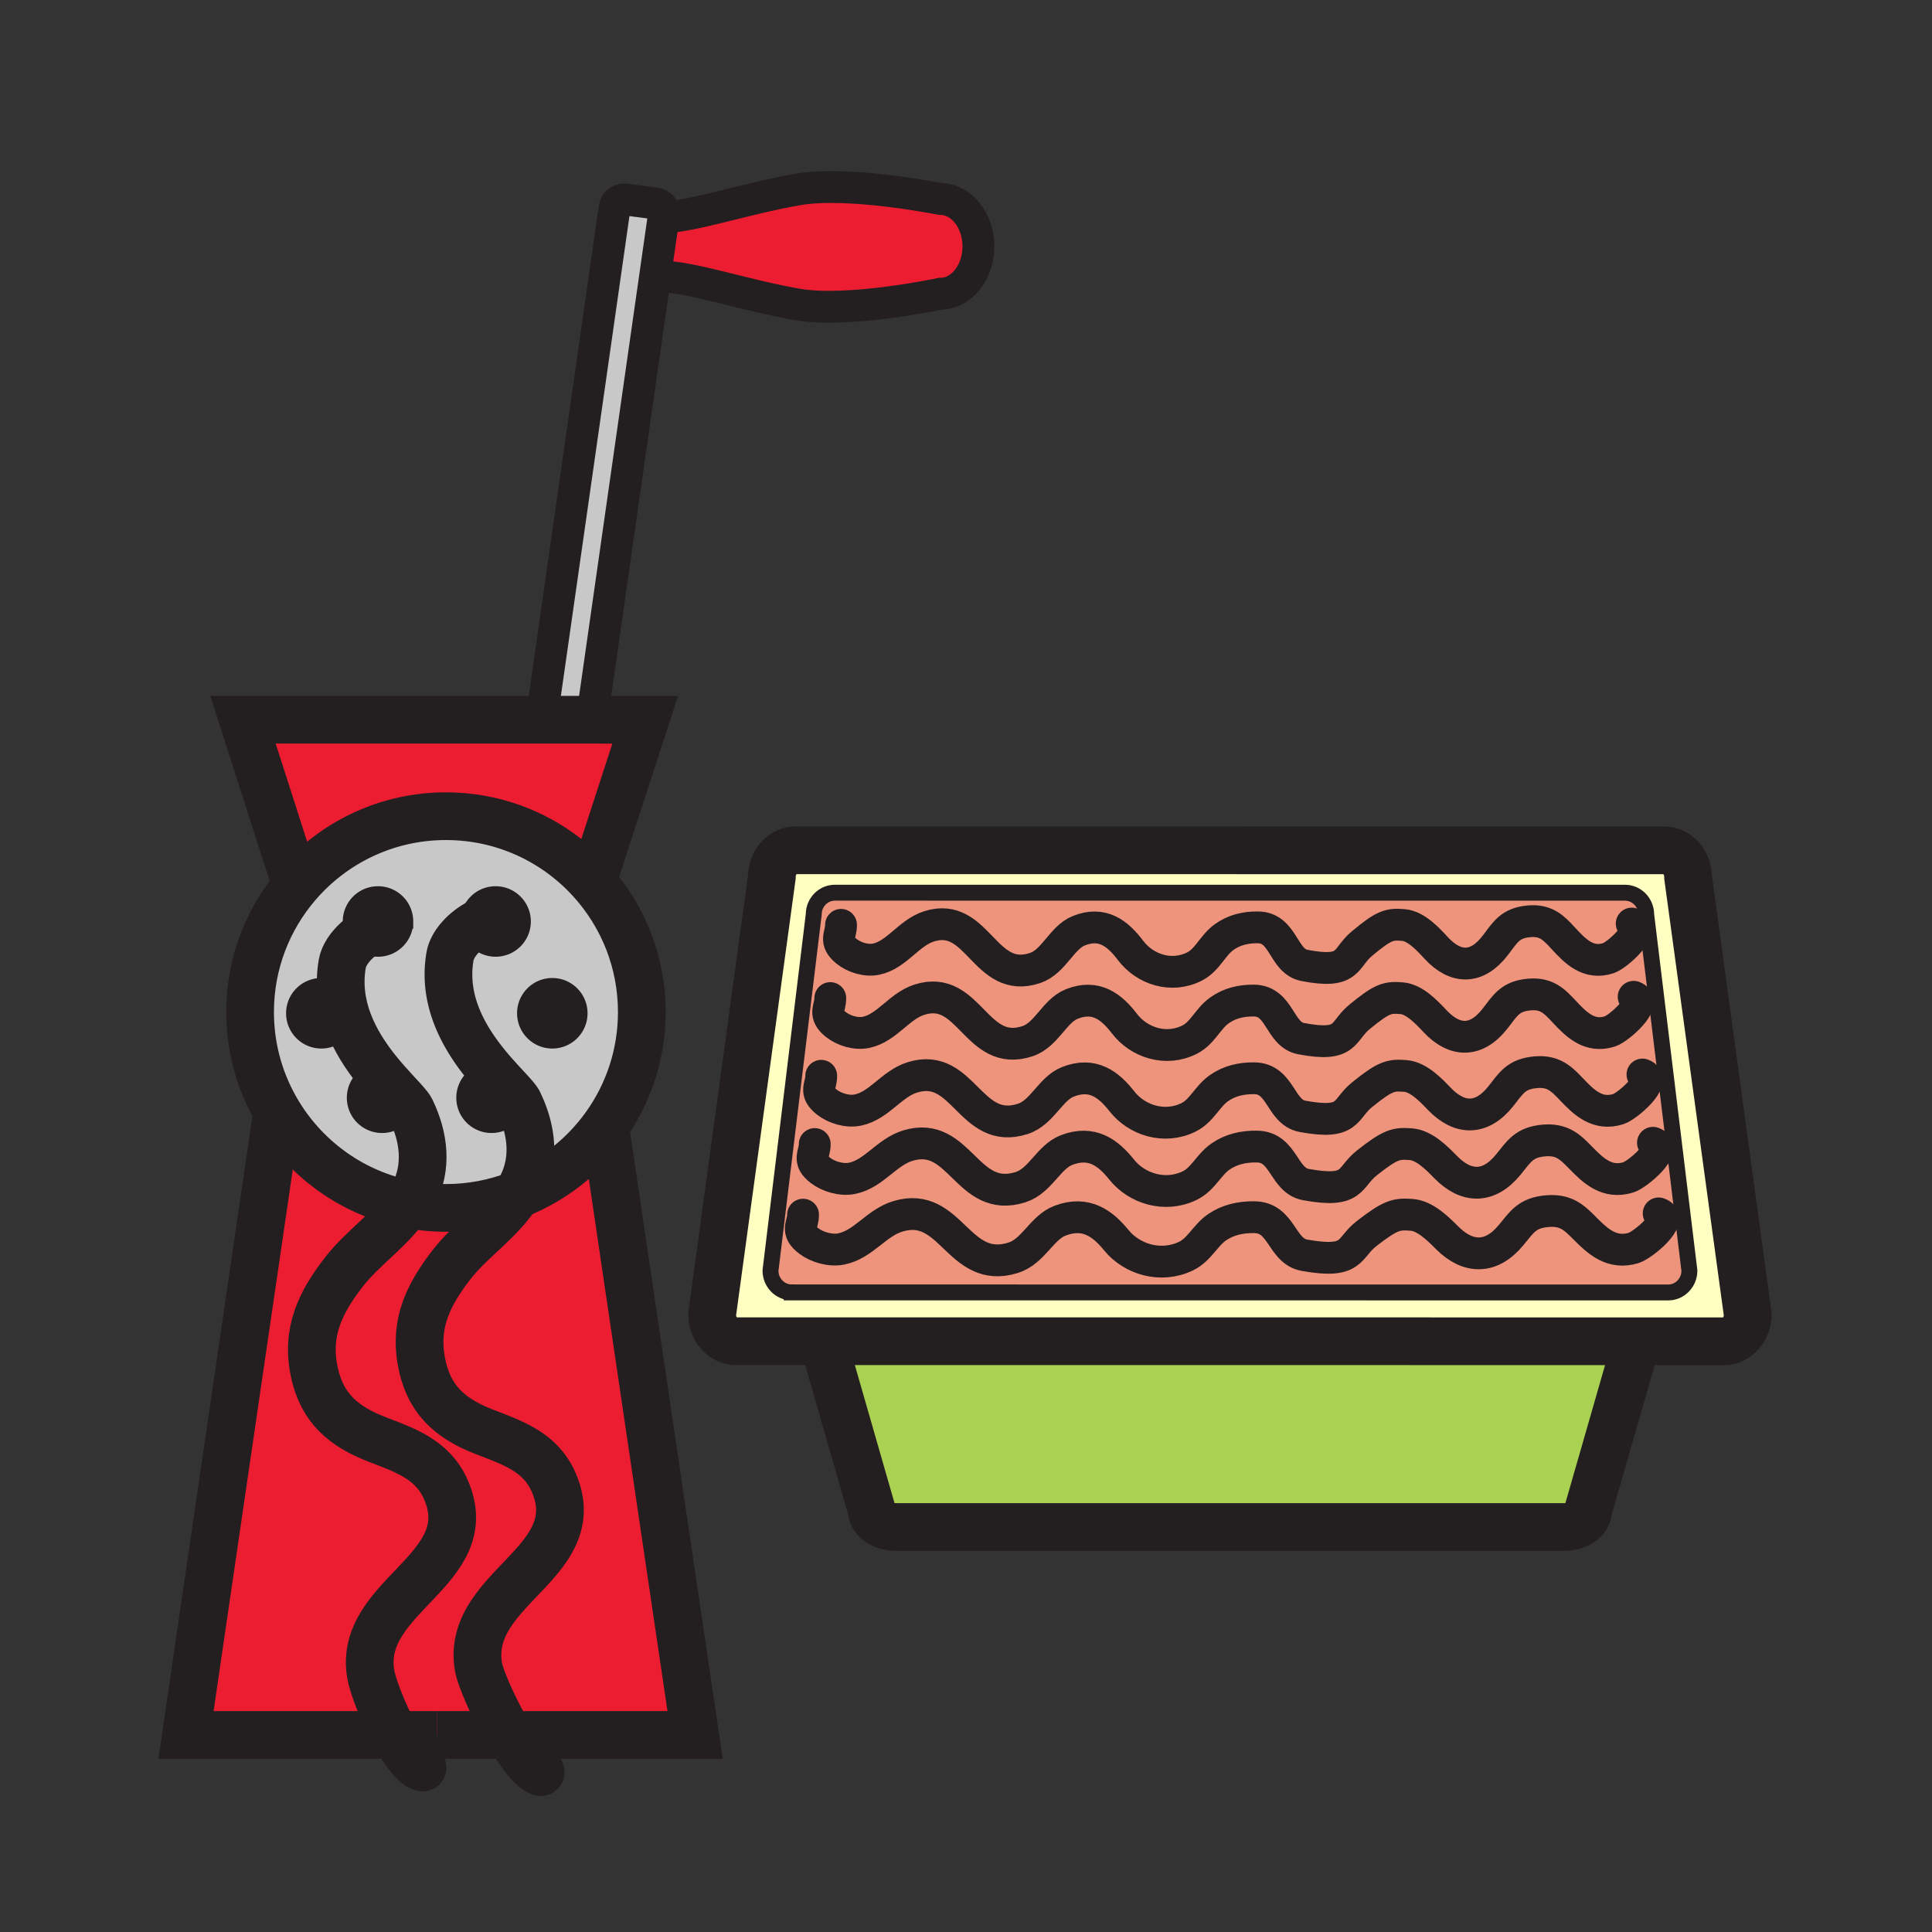 <svg xmlns="http://www.w3.org/2000/svg" width="850.394" height="850.394" viewBox="0 0 850.394 850.394" overflow="visible"><rect x="0" y="0" width="850.394" height="850.394" fill="#333333" stroke="none"/><path d="M699.02 664.85c0 4.021-4.71 7.29-10.51 7.29l-294.27-.02c-5.8 0-10.51-3.271-10.51-7.3l-21.01-73.11v-1.36l357.32.021v1.36l-21.02 73.119z" fill="#abd153"/><path d="M720.04 590.37l-357.32-.021h-38.75c-5.81 0-10.51-5.279-10.51-11.8l26.27-192.49c0-6.52 4.7-11.8 10.5-11.8l382.29.03c5.811 0 10.511 5.28 10.511 11.8l26.26 192.48c0 6.51-4.7 11.8-10.5 11.8H720.04zm23.57-31.09l-19.02-156.73c0-5.31-4.17-9.61-9.32-9.61l-347.79-.01c-5.15 0-9.31 4.3-9.31 9.6l-19.03 156.73c0 5.3 4.18 9.61 9.33 9.61l385.82.02c5.14 0 9.32-4.3 9.32-9.61z" fill="#ffffc2"/><path d="M227.49 525.86c-9.67 3.76-20.2 5.819-31.2 5.819-5.76 0-11.39-.56-16.83-1.649-23.75-4.69-43.99-19.15-56.37-39.011-8.25-13.21-13.01-28.819-13.01-45.55 0-21.47 7.85-41.11 20.84-56.2 15.81-18.37 39.23-30.01 65.37-30.01 25.5 0 48.41 11.07 64.19 28.67 13.69 15.26 22.02 35.42 22.02 57.54 0 18.74-5.98 36.09-16.15 50.23-9.67 13.481-23.15 24.061-38.86 30.161zm.96-40.25c.16-.78.24-1.58.24-2.41 0-6.82-5.51-12.351-12.34-12.351-.18 0-.36 0-.54.021-6.56.27-11.79 5.689-11.79 12.33 0 6.81 5.52 12.33 12.33 12.33 6 0 10.98-4.26 12.1-9.92zm-22.14-76.48c1.52 5.09 6.24 8.81 11.83 8.81 6.82 0 12.34-5.52 12.34-12.33 0-6.82-5.52-12.35-12.34-12.35-6.81 0-12.34 5.53-12.34 12.35 0 1.22.18 2.41.51 3.52zm-56.05 28.25c-2.23-2.3-5.36-3.72-8.82-3.72-6.83 0-12.34 5.52-12.34 12.34s5.51 12.35 12.34 12.35c5.54 0 10.23-3.67 11.79-8.71.35-1.149.54-2.37.54-3.64 0-3.36-1.34-6.4-3.51-8.62zm6.92-23.56a12.32 12.32 0 0 0 9.22 4.12c6.8 0 12.32-5.52 12.32-12.33 0-6.82-5.52-12.35-12.32-12.35-6.83 0-12.35 5.53-12.35 12.35 0 3.16 1.18 6.03 3.13 8.21zm8.7 57.25c-5.72 1.069-10.04 6.1-10.04 12.13 0 6.81 5.52 12.33 12.34 12.33 5.47 0 10.11-3.57 11.72-8.5.4-1.21.61-2.5.61-3.83 0-6.82-5.52-12.351-12.33-12.351-.79.001-1.56.071-2.3.221zM255.44 446c0-6.82-5.52-12.34-12.34-12.34-6.8 0-12.33 5.52-12.33 12.34s5.53 12.35 12.33 12.35c6.82 0 12.34-5.53 12.34-12.35z" fill="#c8c8c8"/><path d="M224.12 763.66c-6.62-11.21-12.67-24.92-13.53-30.101-5.76-34.699 48.73-45.81 33.02-81.3-5.76-12.99-17.69-17.12-29.87-21.8-14.99-5.74-24.54-13.76-27.95-29.69-3.78-17.67 2.54-30.67 13.01-44.159 8.55-11 21.16-19 28.69-30.75 15.71-6.101 29.19-16.681 38.86-30.16l39.61 267.96h-81.84zM260.48 387.93c-15.78-17.6-38.69-28.67-64.19-28.67-26.14 0-49.56 11.64-65.37 30.01l-.99-.83-22.99-71.67 131.6.04h21.93l23.52.01-23 70.66-.51.45z" fill="#ed1d31"/><path d="M198.8 556.61c-10.47 13.489-16.79 26.489-13.01 44.159 3.41 15.931 12.96 23.95 27.95 29.69 12.18 4.68 24.11 8.81 29.87 21.8 15.71 35.49-38.78 46.601-33.02 81.3.86 5.181 6.91 18.891 13.53 30.101H173.89c-5.33-9.73-9.86-21.68-10.72-26.851-5.75-34.689 48.73-45.819 33.02-81.29-5.75-13-17.69-17.14-29.86-21.8-14.99-5.739-24.54-13.76-27.96-29.7-3.78-17.659 2.55-30.67 13.02-44.159 8.32-10.721 20.49-18.591 28.07-29.83a85.616 85.616 0 0 0 16.83 1.649c11 0 21.53-2.06 31.2-5.819-7.53 11.75-20.14 19.75-28.69 30.75z" fill="#ed1d31"/><path d="M151.39 559.86c-10.47 13.489-16.8 26.5-13.02 44.159 3.42 15.94 12.97 23.961 27.96 29.7 12.17 4.66 24.11 8.8 29.86 21.8 15.71 35.471-38.77 46.601-33.02 81.29.86 5.171 5.39 17.12 10.72 26.851H81.87l39.73-271.72 1.49-.921c12.38 19.86 32.62 34.32 56.37 39.011-7.58 11.24-19.75 19.11-28.07 29.83z" fill="#ed1d31"/><path d="M724.59 402.55l19.021 156.73c0 5.31-4.181 9.609-9.32 9.609l-385.82-.02c-5.15 0-9.33-4.311-9.33-9.61l19.03-156.73c0-5.3 4.16-9.6 9.31-9.6l347.79.01c5.149.001 9.319 4.301 9.319 9.611z" fill="#ee947d"/><path d="M413.91 87.6c9.25 0 16.74 9.33 16.74 20.85 0 11.51-7.49 20.84-16.74 20.84 0 0-40.48 8.66-63.15 4.68-24.37-4.29-46.56-12.23-60.01-12.23l-2.37-.34 3.68-25.77c13.53-.41 35.19-8.04 58.9-12.2 22.67-3.99 62.95 4.17 62.95 4.17z" fill="#ed1d31"/><path d="M292.06 95.63l-3.68 25.77-27.91 195.41h-21.93v-1.62l31.98-223.77c.29-2.29 2.39-3.9 4.68-3.61l13.46 1.76c2.3.31 3.91 2.41 3.6 4.69l-.2 1.37z" fill="#c8c8c8"/><path d="M243.1 433.66c6.82 0 12.34 5.52 12.34 12.34s-5.52 12.35-12.34 12.35c-6.8 0-12.33-5.529-12.33-12.35s5.53-12.34 12.33-12.34zM228.69 483.2c0 .83-.08 1.63-.24 2.41-.04-.101-.09-.2-.14-.301-1.22-2.529-6.58-7.479-12.5-14.439.18-.021.36-.021.54-.021 6.83.001 12.34 5.531 12.34 12.351z" fill="#231f20"/><path d="M228.31 485.31c.05.101.1.2.14.301a12.324 12.324 0 0 1-12.1 9.92c-6.81 0-12.33-5.521-12.33-12.33 0-6.641 5.23-12.061 11.79-12.33 5.92 6.959 11.28 11.909 12.5 14.439zM206.31 409.13c-.33-1.11-.51-2.3-.51-3.52 0-6.82 5.53-12.35 12.34-12.35 6.82 0 12.34 5.53 12.34 12.35 0 6.81-5.52 12.33-12.34 12.33-5.59 0-10.31-3.72-11.83-8.81zM168.18 470.85c6.81 0 12.33 5.53 12.33 12.351 0 1.33-.21 2.62-.61 3.83-2.45-3.24-8.21-8.69-14.02-15.96.74-.151 1.51-.221 2.3-.221z" fill="#231f20"/><path d="M179.9 487.03c-1.61 4.93-6.25 8.5-11.72 8.5-6.82 0-12.34-5.521-12.34-12.33 0-6.03 4.32-11.061 10.04-12.13 5.81 7.27 11.57 12.72 14.02 15.96zM157.18 413.82a12.256 12.256 0 0 1-3.13-8.21c0-6.82 5.52-12.35 12.35-12.35 6.8 0 12.32 5.53 12.32 12.35 0 6.81-5.52 12.33-12.32 12.33-3.67 0-6.96-1.59-9.22-4.12zM153.77 446c0 1.27-.19 2.49-.54 3.64-1.43-3.859-2.49-7.96-2.97-12.26 2.17 2.22 3.51 5.26 3.51 8.62z" fill="#231f20"/><path d="M153.23 449.64c-1.56 5.04-6.25 8.71-11.79 8.71-6.83 0-12.34-5.529-12.34-12.35s5.51-12.34 12.34-12.34c3.46 0 6.59 1.42 8.82 3.72.48 4.3 1.54 8.4 2.97 12.26z" fill="#231f20"/><g fill="none" stroke="#231f20"><path d="M362.72 590.35h-38.75c-5.81 0-10.51-5.279-10.51-11.8l26.27-192.49c0-6.52 4.7-11.8 10.5-11.8l382.29.03c5.811 0 10.511 5.28 10.511 11.8l26.26 192.48c0 6.51-4.7 11.8-10.5 11.8h-38.75l-357.321-.02z" stroke-width="21"/><path d="M348.47 568.87c-5.15 0-9.33-4.311-9.33-9.61l19.03-156.73c0-5.3 4.16-9.6 9.31-9.6l347.79.01c5.15 0 9.32 4.3 9.32 9.61l19.021 156.73c0 5.31-4.181 9.609-9.32 9.609l-385.821-.019z" stroke-width="7"/><path d="M362.72 591.71l21.01 73.11c0 4.029 4.71 7.3 10.51 7.3l294.27.02c5.8 0 10.51-3.27 10.51-7.29l21.021-73.119" stroke-width="21"/><path d="M365.46 439.31c.08 4.551-3.31 7.03 2.39 11.591 3.43 2.739 8.89 4.47 13.46 3.479 9.15-1.99 14.44-11.51 23.39-14.36 22.109-7.039 24.81 25.841 47.59 18.261 8.38-2.78 11.8-13.28 19.43-16.34 10.63-4.261 17.511 1.17 23.23 8.63 6.359 8.319 18.26 12.319 28.71 7.01 5.7-2.88 7.99-9.19 13.05-12.811 4.54-3.25 9.66-4.409 15.2-4.359 11.649.109 11.08 14.91 20.8 16.76 20.56 3.89 17.8-3.06 25.66-9.54 10.149-8.37 12.439-8.74 18.61-8.25 5.64.45 11 6.21 14.689 10.12 8.61 9.19 18.15 9.42 26.36-1.11 4.529-5.819 6.63-9.88 15.04-10.63 7.68-.68 11.06 2.8 15.489 7.57 5.301 5.67 11.16 11.58 20.21 8.61 3.66-1.21 17.101-12.801 10.301-15.19M361.47 473.52c.08 4.53-3.38 7.03 2.45 11.57 3.5 2.75 9.09 4.49 13.76 3.49 9.35-1.98 14.76-11.51 23.91-14.36 22.59-7.029 25.36 25.84 48.63 18.261 8.58-2.78 12.07-13.271 19.88-16.32 10.86-4.28 17.891 1.149 23.73 8.609 6.51 8.311 18.67 12.32 29.36 7.021 5.819-2.89 8.159-9.19 13.34-12.82 4.63-3.25 9.88-4.42 15.54-4.359 11.91.13 11.31 14.92 21.26 16.76 21.01 3.88 18.189-3.061 26.229-9.54 10.36-8.37 12.721-8.73 19.021-8.24 5.77.45 11.25 6.2 15 10.12 8.83 9.18 18.56 9.41 26.96-1.12 4.63-5.83 6.76-9.87 15.38-10.63 7.84-.69 11.3 2.79 15.84 7.56 5.4 5.69 11.391 11.601 20.641 8.631 3.76-1.21 17.479-12.811 10.54-15.19M358.62 503.56c.07 4.54-3.46 7.03 2.49 11.591 3.58 2.739 9.28 4.47 14.05 3.479 9.54-1.979 15.07-11.51 24.4-14.36 23.08-7.039 25.89 25.841 49.65 18.271 8.75-2.79 12.32-13.29 20.271-16.34 11.09-4.26 18.279 1.149 24.25 8.63 6.63 8.3 19.05 12.32 29.96 7.01 5.93-2.89 8.329-9.21 13.609-12.83 4.73-3.24 10.08-4.41 15.87-4.34 12.15.09 11.55 14.91 21.69 16.74 21.449 3.899 18.58-3.05 26.77-9.53 10.58-8.37 12.98-8.729 19.42-8.24 5.891.45 11.48 6.19 15.32 10.11 8.99 9.19 18.939 9.41 27.51-1.12 4.73-5.81 6.91-9.87 15.7-10.63 8-.67 11.53 2.81 16.16 7.57 5.52 5.68 11.64 11.59 21.09 8.63 3.82-1.21 17.83-12.811 10.74-15.2M353.48 534.65c.07 4.55-3.54 7.029 2.54 11.59 3.65 2.75 9.47 4.47 14.33 3.49 9.75-1.99 15.39-11.521 24.91-14.36 23.55-7.04 26.43 25.83 50.69 18.26 8.92-2.8 12.569-13.28 20.68-16.35 11.33-4.25 18.66 1.17 24.75 8.63 6.771 8.32 19.44 12.32 30.58 7.02 6.05-2.89 8.51-9.199 13.89-12.83 4.841-3.25 10.311-4.399 16.2-4.34 12.42.101 11.8 14.91 22.16 16.76 21.88 3.881 18.95-3.06 27.32-9.56 10.8-8.36 13.25-8.72 19.83-8.229 6 .439 11.71 6.199 15.63 10.119 9.18 9.181 19.34 9.4 28.06-1.119 4.84-5.82 7.061-9.881 16.03-10.631 8.17-.68 11.79 2.801 16.5 7.561 5.64 5.68 11.89 11.59 21.53 8.63 3.89-1.21 18.199-12.81 10.97-15.2M370.19 407.08c.07 4.55-3.26 7.02 2.35 11.59 3.38 2.74 8.75 4.47 13.25 3.48 9-1.98 14.21-11.51 23.02-14.36 21.76-7.04 24.42 25.84 46.83 18.27 8.25-2.79 11.62-13.28 19.12-16.35 10.471-4.25 17.24 1.17 22.87 8.64 6.271 8.31 17.97 12.32 28.26 7.01 5.601-2.89 7.86-9.2 12.841-12.83 4.449-3.23 9.52-4.41 14.96-4.34 11.47.1 10.899 14.9 20.479 16.75 20.22 3.89 17.521-3.05 25.24-9.55 9.99-8.36 12.25-8.73 18.33-8.23 5.55.44 10.819 6.19 14.439 10.12 8.49 9.19 17.87 9.411 25.95-1.12 4.46-5.82 6.51-9.88 14.811-10.63 7.55-.68 10.88 2.8 15.25 7.57 5.199 5.66 10.979 11.58 19.88 8.61 3.609-1.2 16.83-12.79 10.14-15.19" stroke-width="14" stroke-linecap="round" stroke-linejoin="round"/><path d="M260.48 387.93c13.69 15.26 22.02 35.42 22.02 57.54 0 18.74-5.98 36.09-16.15 50.23-9.67 13.479-23.15 24.06-38.86 30.16-9.67 3.76-20.2 5.819-31.2 5.819-5.76 0-11.39-.56-16.83-1.649-23.75-4.69-43.99-19.15-56.37-39.011-8.25-13.21-13.01-28.819-13.01-45.55 0-21.47 7.85-41.11 20.84-56.2 15.81-18.37 39.23-30.01 65.37-30.01 25.5.001 48.41 11.071 64.19 28.671z" stroke-width="21"/><path stroke-width="21" d="M260.99 387.48l23-70.66-23.52-.01h-21.93l-131.6-.04 22.99 71.67M121.6 491.94L81.87 763.66h110.55"/><path stroke-width="21" d="M266.24 494.94l.11.76 39.61 267.96H192.42"/><path d="M178.72 405.61c0 6.81-5.52 12.33-12.32 12.33-3.67 0-6.96-1.59-9.22-4.12a12.256 12.256 0 0 1-3.13-8.21c0-6.82 5.52-12.35 12.35-12.35 6.8 0 12.32 5.53 12.32 12.35zM150.26 437.38c2.17 2.22 3.51 5.26 3.51 8.62 0 1.27-.19 2.49-.54 3.64-1.56 5.04-6.25 8.71-11.79 8.71-6.83 0-12.34-5.529-12.34-12.35s5.51-12.34 12.34-12.34c3.46 0 6.59 1.42 8.82 3.72zM165.88 471.07c.74-.15 1.51-.221 2.3-.221 6.81 0 12.33 5.53 12.33 12.351 0 1.33-.21 2.62-.61 3.83-1.61 4.93-6.25 8.5-11.72 8.5-6.82 0-12.34-5.521-12.34-12.33 0-6.03 4.32-11.06 10.04-12.13zM205.8 405.61c0 1.22.18 2.41.51 3.52 1.52 5.09 6.24 8.81 11.83 8.81 6.82 0 12.34-5.52 12.34-12.33 0-6.82-5.52-12.35-12.34-12.35-6.81 0-12.34 5.53-12.34 12.35zM230.77 446c0 6.82 5.53 12.35 12.33 12.35 6.82 0 12.34-5.529 12.34-12.35s-5.52-12.34-12.34-12.34c-6.8 0-12.33 5.52-12.33 12.34zM215.81 470.87c-6.56.27-11.79 5.689-11.79 12.33 0 6.81 5.52 12.33 12.33 12.33 6 0 10.98-4.261 12.1-9.92.16-.78.24-1.58.24-2.41 0-6.82-5.51-12.351-12.34-12.351-.18.001-.36.001-.54.021z" stroke-width="6.352"/><path d="M238.54 315.19l31.98-223.77c.29-2.29 2.39-3.9 4.68-3.61l13.46 1.76c2.3.31 3.91 2.41 3.6 4.69l-.2 1.37-3.68 25.77-27.91 195.41-.17 1.22" stroke-width="14"/><path d="M290.75 121.74c13.45 0 35.64 7.94 60.01 12.23 22.67 3.98 63.15-4.68 63.15-4.68 9.25 0 16.74-9.33 16.74-20.84 0-11.52-7.49-20.85-16.74-20.85 0 0-40.28-8.16-62.95-4.17-23.71 4.16-45.37 11.79-58.9 12.2-.38.01-.75.02-1.11.02" stroke-width="14"/><path d="M170.63 407.09c-4.44.49-9.51 3.15-13.45 6.73-3.37 3.05-5.9 6.77-6.53 10.39-.79 4.58-.86 8.97-.39 13.17.48 4.3 1.54 8.4 2.97 12.26 3.07 8.25 7.88 15.46 12.65 21.431 5.81 7.27 11.57 12.72 14.02 15.96.44.58.78 1.09.99 1.529 5.78 11.96 7.42 25.11 1.14 37.181-.77 1.49-1.63 2.92-2.57 4.29-7.58 11.239-19.75 19.109-28.07 29.83-10.47 13.489-16.8 26.5-13.02 44.159 3.42 15.94 12.97 23.961 27.96 29.7 12.17 4.66 24.11 8.8 29.86 21.8 15.71 35.471-38.77 46.601-33.02 81.29.86 5.171 5.39 17.12 10.72 26.851 3.99 7.29 8.43 13.34 12.11 14.34" stroke-width="21" stroke-linecap="round" stroke-linejoin="round"/><path d="M218.06 403.84c-3.83.43-8.12 2.45-11.75 5.29-4.19 3.26-7.5 7.61-8.23 11.82-3.63 21.01 7.84 38.28 17.73 49.92 5.92 6.96 11.28 11.91 12.5 14.439.05.101.1.2.14.301 5.66 11.88 7.23 24.909 1 36.87a45.468 45.468 0 0 1-1.96 3.38c-7.53 11.75-20.14 19.75-28.69 30.75-10.47 13.489-16.79 26.489-13.01 44.159 3.41 15.931 12.96 23.95 27.95 29.69 12.18 4.68 24.11 8.81 29.87 21.8 15.71 35.49-38.78 46.601-33.02 81.3.86 5.181 6.91 18.891 13.53 30.101C229.06 772.03 234.33 779 238 780" stroke-width="21" stroke-linecap="round" stroke-linejoin="round"/></g><path fill="none" d="M0 0h850.394v850.394H0z"/></svg>